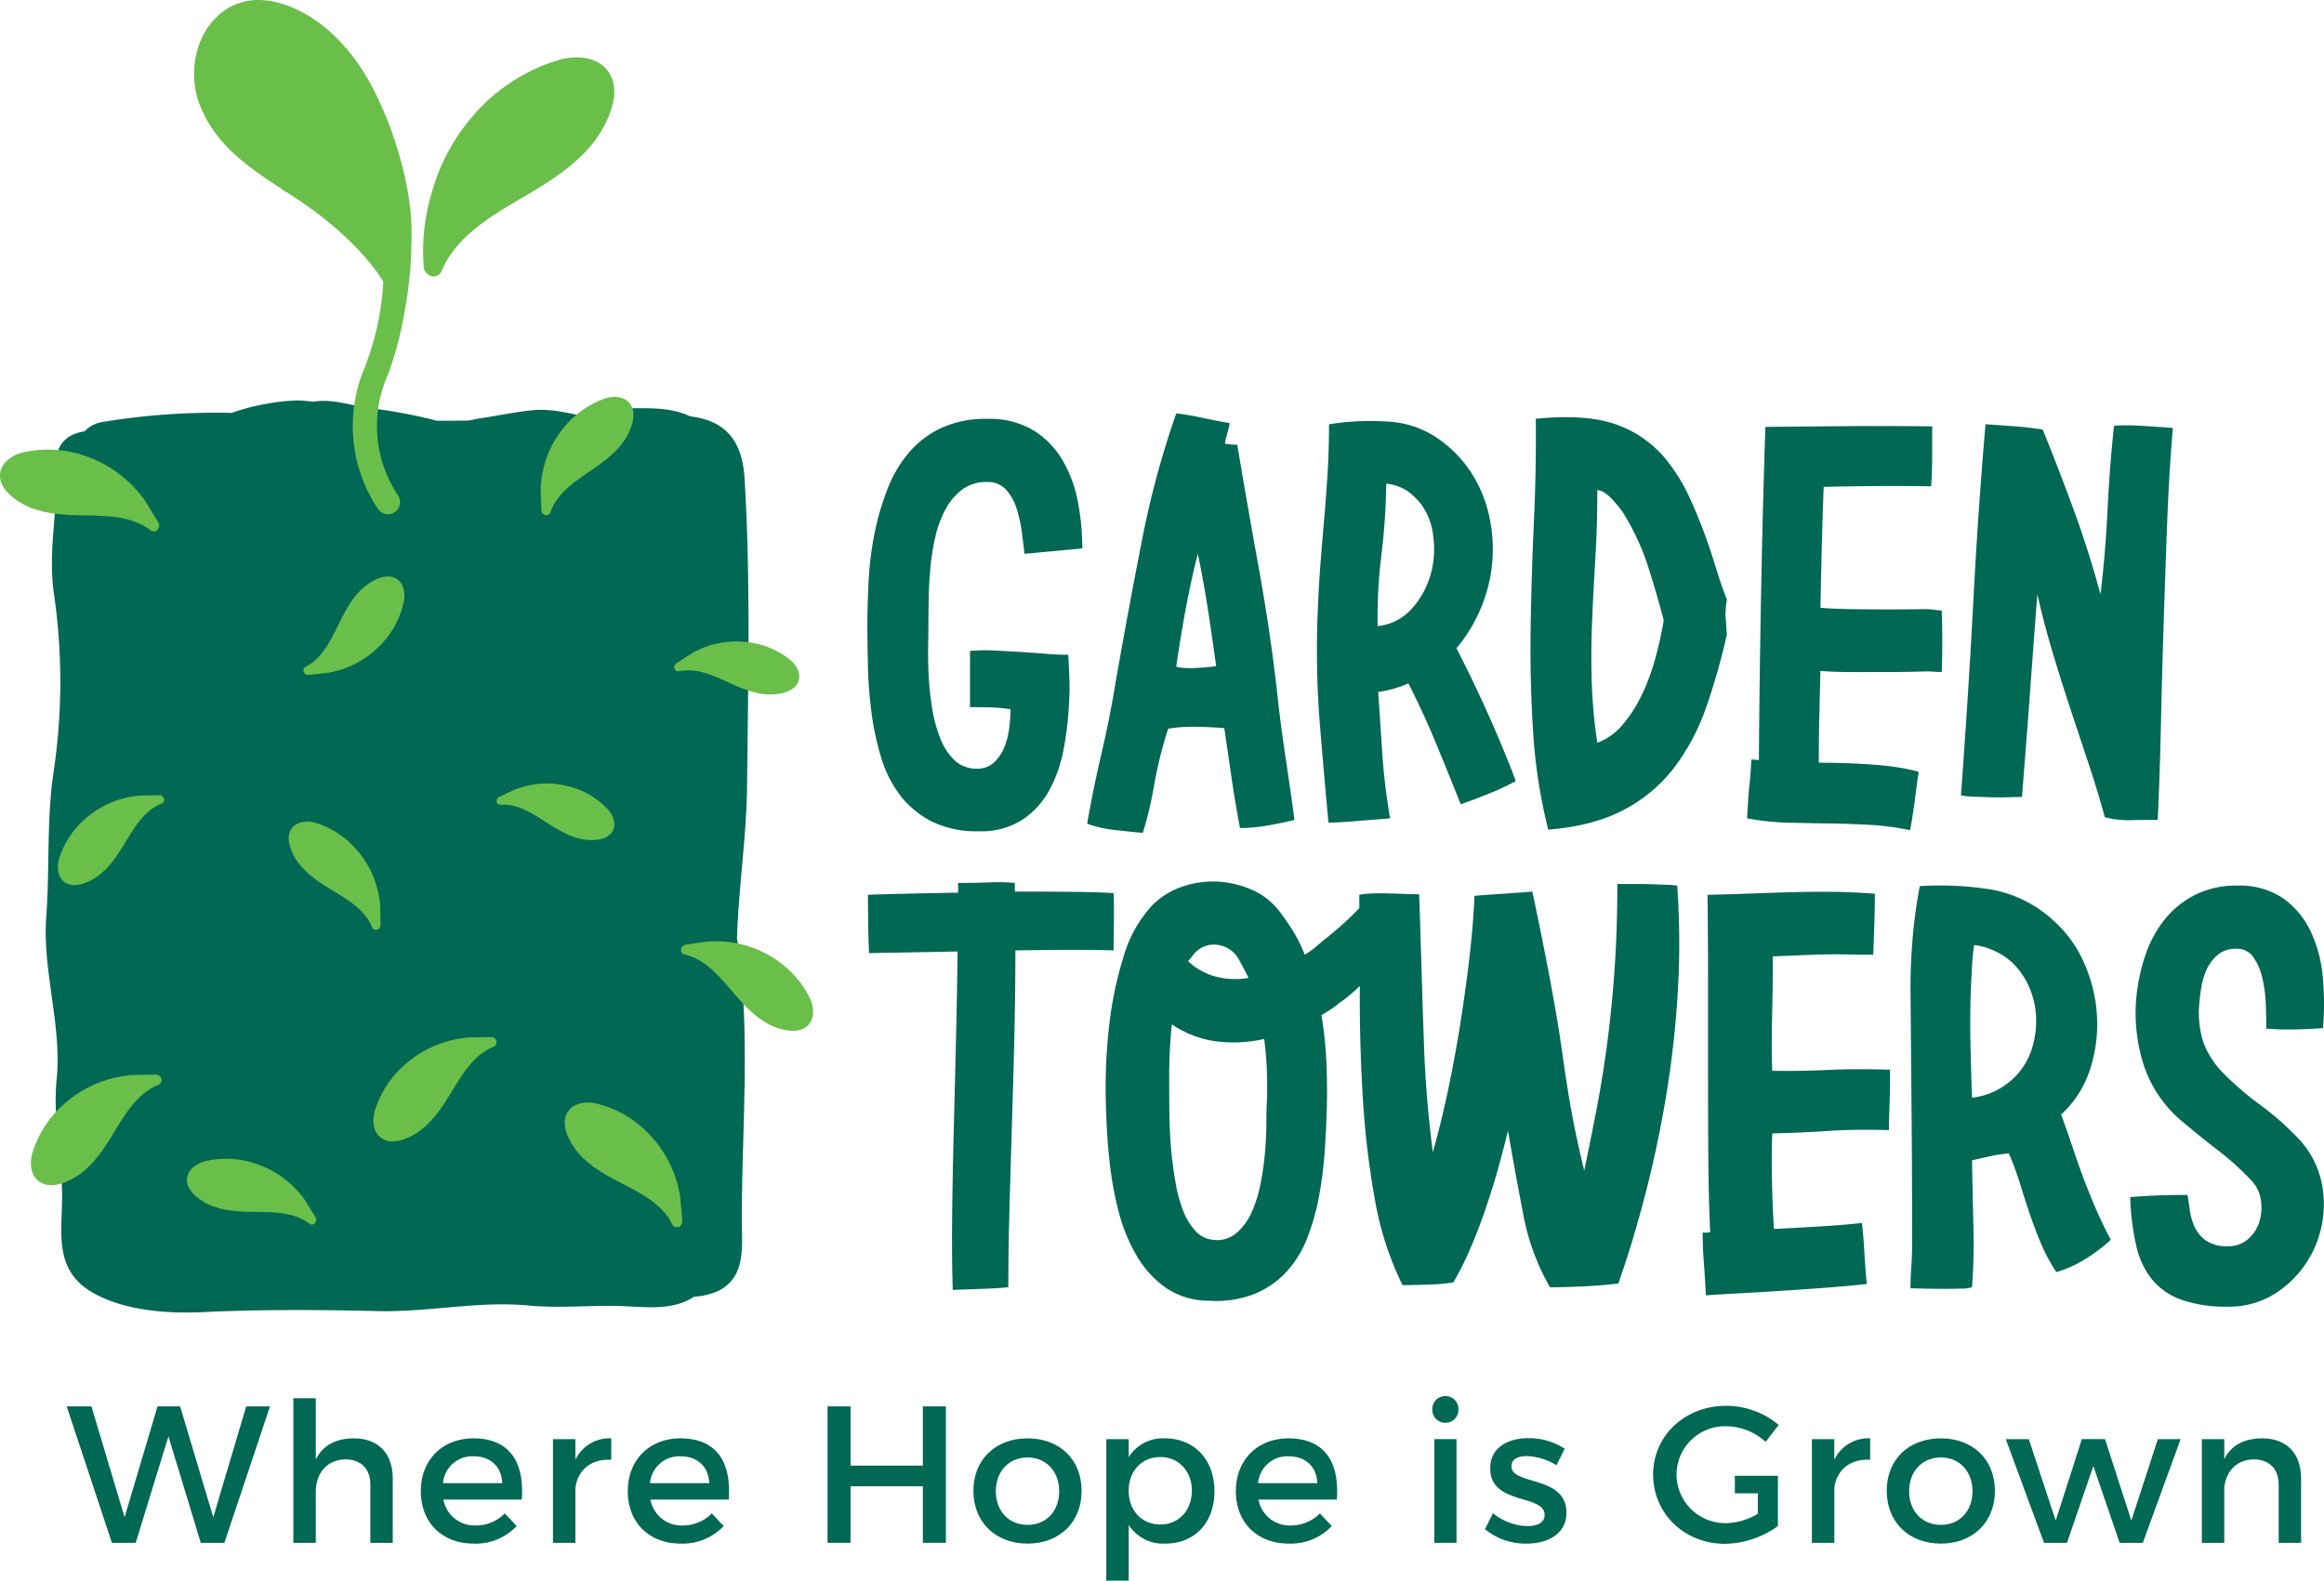 <svg xmlns="http://www.w3.org/2000/svg" width="491.344" height="334.229" viewBox="0 0 491.344 334.229"><defs><style>.a{fill:#006853;}.b{fill:none;stroke:#53b753;stroke-miterlimit:10;stroke-width:1.147px;}.c{fill:#6abf4b;}</style></defs><g transform="translate(-1471.008 530.15)"><g transform="translate(1668.792 -1018.584)"><g transform="translate(-14.394 575.861)"><path class="a" d="M-112.152,591.416a58.692,58.692,0,0,0,2,9.417,25.247,25.247,0,0,0,3.993,8.05,19.507,19.507,0,0,0,6.678,5.592,21.446,21.446,0,0,0,9.988,2.111,16.174,16.174,0,0,0,9.36-2.512,17.684,17.684,0,0,0,5.707-6.392,29.482,29.482,0,0,0,2.912-8.5,69.258,69.258,0,0,0,1.084-8.845,58.75,58.75,0,0,0,.115-6.222q-.114-2.68-.229-4.852-2.284,0-5.023-.227t-5.592-.4q-2.852-.172-5.477-.286a31.137,31.137,0,0,0-4.681.115v11.872q2.281,0,4.394.056a30.269,30.269,0,0,1,4.166.4,32.452,32.452,0,0,1-.283,4.052,15.661,15.661,0,0,1-1.086,4.11A8.909,8.909,0,0,1-86.3,602.09a5.023,5.023,0,0,1-3.539,1.255,6.65,6.65,0,0,1-4.738-1.767,12.7,12.7,0,0,1-3.024-4.625,29.934,29.934,0,0,1-1.713-6.334,61.741,61.741,0,0,1-.742-6.849q-.169-3.365-.112-6.334t.056-4.681q0-2.167.056-5.25t.342-6.392a49.429,49.429,0,0,1,1.03-6.622,22.7,22.7,0,0,1,2.168-5.936,12.936,12.936,0,0,1,3.539-4.223,8.551,8.551,0,0,1,5.309-1.6,5.1,5.1,0,0,1,3.993,1.655,10.828,10.828,0,0,1,2.226,4,28.669,28.669,0,0,1,1.086,4.967q.341,2.625.571,4.565l12.214-1.14a52.752,52.752,0,0,0-.915-9.761,27.58,27.58,0,0,0-3.2-8.789,18.394,18.394,0,0,0-6.165-6.392,18.059,18.059,0,0,0-9.815-2.455,22.4,22.4,0,0,0-9.761,1.943,20.373,20.373,0,0,0-6.849,5.248,26.975,26.975,0,0,0-4.508,7.706,55.476,55.476,0,0,0-2.682,9.189,68.639,68.639,0,0,0-1.257,9.817q-.282,5.027-.286,9.475,0,4.108.115,8.96A92.009,92.009,0,0,0-112.152,591.416Z" transform="translate(113.009 -528.236)"/><path class="a" d="M-79.776,617.542a74.151,74.151,0,0,0,2.4-10.1,89.5,89.5,0,0,1,2.968-11.93,31.372,31.372,0,0,1,5.994-.4q3.482.058,5.878.286.912,6.279,1.655,11.3t1.655,9.815a34.67,34.67,0,0,0,6.051-.569q3.193-.574,5.48-1.142-.915-6.733-1.94-13.527t-1.713-13.3q-1.483-13.125-3.937-26.653t-4.51-25.855c-.381,0-.8-.017-1.255-.056s-.913-.1-1.369-.173a18.363,18.363,0,0,1,.513-2.167A18.169,18.169,0,0,0-61.4,530.9q-3.2-.571-6.1-1.2a47.947,47.947,0,0,0-5.194-.857,191.389,191.389,0,0,0-7.307,27.11q-2.852,14.554-5.477,29.507-1.259,7.765-3.024,15.3T-91.533,615.6a24.4,24.4,0,0,0,5.765,1.313Q-82.4,617.312-79.776,617.542Zm7.935-40.751q.513-3.2,1.14-6.563t1.313-6.449q.685-3.083,1.255-5.252.458,2.168,1.028,5.252t1.086,6.39q.513,3.313.969,6.507t.8,5.592q-.685.117-1.828.229t-2.4.171c-.837.039-1.638.039-2.4,0a6.942,6.942,0,0,1-1.826-.286Q-72.357,579.985-71.841,576.791Z" transform="translate(137.991 -528.849)"/><path class="a" d="M-66.638,614.513q1.142,0,2.968-.115t3.766-.286c1.294-.115,2.512-.208,3.656-.286s2.014-.151,2.624-.227q-1.259-7.645-1.655-13.927t-.857-12.785a24.2,24.2,0,0,0,6.392-1.826q3.31,6.506,6.048,13.185t5.023,12.385q2.969-1.029,6.165-2.341a54.583,54.583,0,0,0,5.48-2.568q-2.4-6.392-5.709-13.812t-6.849-14.269a32.34,32.34,0,0,0,5.194-8.56,32.171,32.171,0,0,0,2.4-9.931,32.426,32.426,0,0,0-.857-10.273,27.559,27.559,0,0,0-4.452-9.59,25.974,25.974,0,0,0-6.961-6.5A20.329,20.329,0,0,0-54.31,529.7c-1.14-.076-2.341-.112-3.6-.112s-2.436.037-3.537.112-2.114.171-3.026.286-1.6.21-2.055.286q0,5.481-.286,10.159t-.684,9.3q-.4,4.624-.8,9.588t-.63,11.015a195.178,195.178,0,0,0,.456,23.229Q-67.552,604.81-66.638,614.513ZM-55.45,557.9a137.892,137.892,0,0,0,1.025-15.067,10.291,10.291,0,0,1,4.454,1.538,16.092,16.092,0,0,1,2.737,2.57,14.012,14.012,0,0,1,2.741,6.964,19.92,19.92,0,0,1-.571,8.218A18.083,18.083,0,0,1-49,569.253a11.278,11.278,0,0,1-7.247,3.71A108.044,108.044,0,0,1-55.45,557.9Z" transform="translate(164.119 -527.989)"/><path class="a" d="M-44.458,616.432q9.7-.8,16.151-4.281a32.193,32.193,0,0,0,10.617-9.019,46.443,46.443,0,0,0,6.678-12.726,139.542,139.542,0,0,0,4.337-15.3q-.117-1.025-.171-2.111c-.039-.723-.1-1.428-.171-2.111a12.615,12.615,0,0,0,.112-1.369,11.564,11.564,0,0,1,.229-1.713q-1.259-3.193-2.4-6.964t-2.568-7.589q-1.431-3.826-3.141-7.478a35.627,35.627,0,0,0-3.993-6.62,23.7,23.7,0,0,0-10.674-8.162q-6.564-2.567-17.635-1.428.11,10.617-.4,21.8t-.686,22.316q-.172,11.13.515,21.972A113.789,113.789,0,0,0-44.458,616.432Zm9.3-44.691q.282-6.444.684-13.124t.4-13.986a2.881,2.881,0,0,1,1.54.571,9.129,9.129,0,0,1,1.6,1.372c.493.532.971,1.084,1.426,1.653a13.875,13.875,0,0,1,1.03,1.428,51.6,51.6,0,0,1,5.021,10.788q1.713,5.305,3.424,11.7a79.79,79.79,0,0,1-1.826,8.216,45.366,45.366,0,0,1-2.853,7.649,29.1,29.1,0,0,1-4,6.221,12.818,12.818,0,0,1-5.365,3.823,109.321,109.321,0,0,1-1.2-13.354Q-35.44,578.19-35.153,571.741Z" transform="translate(188.396 -528.424)"/><path class="a" d="M9.256,603.211a31.642,31.642,0,0,0-3.825-.857q-2.34-.4-5.138-.627t-5.934-.344q-3.141-.11-6.222-.113,0-5.594.112-10.046t.231-9.358q2.849.231,6.676.227H2.808q3.819,0,7.418-.115c2.4-.076,2.3.164,3.9.087q.114-2.852.115-6.334t-.115-6.678c-1.677,0-1.594-.3-3.952-.257s-4.833.056-7.42.056-5.138-.017-7.647-.056-4.72-.132-6.62-.286q.11-6.165.283-13.014t.4-12.555q4.793-.114,10.844-.171t11.87.056q.114-1.369.173-3.424t.056-4.052v-5.194q-8.333-.114-17.178-.058t-18.093.173q-.571,17.123-.913,35.384t-.459,35.045l-1.6-.115q-.114,2.628-.342,4.908-.23,1.944-.344,4.054t-.227,3.481a53.581,53.581,0,0,0,8.5.913q4.28.114,8.618.171t8.675.286a56.191,56.191,0,0,1,8.675,1.142q.458-2.171.915-5.709T9.256,603.211Z" transform="translate(213.009 -527.417)"/><path class="a" d="M36.157,593.028q.227-10.617.571-21.289t.742-21.118q.4-10.445,1.2-19.917-1.142-.113-2.91-.229t-3.539-.229q-1.772-.114-3.424-.115a22.105,22.105,0,0,0-2.57.115q-.915,8.56-1.369,17.808T23.372,565.86q-2.512-9.245-5.65-17.806t-6.563-17.01q-2.628-.454-5.707-.684T-.941,529.9q-1.6,18.606-2.624,38.352c-.686,13.168-1.657,27.8-2.57,40.126a17.885,17.885,0,0,0,2.853.286q1.713.058,3.481.115t3.539,0q1.768-.059,3.026-.058c.53-6.7,1.216-15.353,1.711-22.2s1.008-13.735,1.542-20.661q1.369,6.052,3.139,11.986t3.708,11.816q1.94,5.876,3.883,11.7T24.287,613a19.021,19.021,0,0,0,5.25.627q2.625-.055,5.936-.056Q35.927,603.645,36.157,593.028Z" transform="translate(237.331 -527.622)"/><path class="a" d="M-60.962,583.1q.058-3.112-.056-6.109-2.969-.23-8.618-.285t-12.27-.056v-1.828a37.686,37.686,0,0,0-5.309-.115q-3.368.117-6.678.115v2.055q-6.165.114-11.3.229t-7.762.227q0,3,.056,6.511t.171,5.817l18.723-.344q-.117,9.478-.344,18.892t-.456,18.435q-.23,9.021-.342,17.637t.112,16.607q2.742-.113,6.109-.227t5.648-.344q0-7.645.229-16.209t.515-17.635q.282-9.076.513-18.491t.229-18.892q6.62-.113,12.214-.115t8.56.115Q-61.018,586.21-60.962,583.1Z" transform="translate(113.071 -475.55)"/><path class="a" d="M29.111,575.3q-1.437-.055-3.223-.115c-1.192-.037-2.457-.058-3.8-.058H18.457q0,9.478-.565,17.693T16.369,608.4q-.957,7.363-2.256,14.1t-2.654,13.241q-1.142-4.679-1.943-8.618t-1.43-7.818q-.63-3.881-1.2-7.991t-1.43-9.133Q4.6,597.163,3.4,591T.484,576.73q-1.259.114-2.86.227t-3.258.229l-3.318.227q-1.658.114-2.8.229-.23,5.935-1.086,13.241t-2.057,14.723q-1.2,7.424-2.689,14.269t-2.972,11.986q-.776-6.165-1.22-11.586t-.662-11.586q-.224-6.162-.446-13.639t-.554-17.75q-1.152,0-2.821-.058t-3.457-.115q-1.785-.058-3.513,0a18.415,18.415,0,0,0-2.877.286c.009.922.017,1.863.026,2.795a66.357,66.357,0,0,1-7.714,6.918v.024q-.9.779-1.785,1.508a18.08,18.08,0,0,1-2.055,1.426,31.915,31.915,0,0,0-2.453-4.964,46.076,46.076,0,0,0-3.141-4.51,14.612,14.612,0,0,0-5.765-4.337,20.7,20.7,0,0,0-7.191-1.655,19.744,19.744,0,0,0-7.362,1.084,16.181,16.181,0,0,0-6.278,3.883,27.156,27.156,0,0,0-6.165,11.072,78.194,78.194,0,0,0-3.024,14.725,114.783,114.783,0,0,0-.686,15.238q.172,7.476.742,12.614a73.181,73.181,0,0,0,1.94,11.015,36.263,36.263,0,0,0,3.881,9.531,21.364,21.364,0,0,0,6.222,6.79,16.184,16.184,0,0,0,9.075,2.685,22.292,22.292,0,0,0,9.7-1.484,19.134,19.134,0,0,0,6.736-4.737,22.955,22.955,0,0,0,4.337-7.134,48.394,48.394,0,0,0,2.453-8.733,84.267,84.267,0,0,0,1.2-9.531q.341-4.906.456-9.473.114-4.8-.115-9.646a82.072,82.072,0,0,0-1.028-9.646,30.987,30.987,0,0,0,3.139-2.055c.227-.164.439-.353.664-.524a31.5,31.5,0,0,0,4.3-3.61c0,.733,0,1.456,0,2.193q0,11.188.686,22.089a179.624,179.624,0,0,0,2.516,20.945,66.873,66.873,0,0,0,5.832,18.037q2.284,0,5.547-.115a39.46,39.46,0,0,0,5.2-.456,58.934,58.934,0,0,0,3.429-6.793q1.717-3.936,3.2-8.218t2.745-8.733q1.256-4.452,2.172-8.333,1.6,9.245,3.245,17.752a48.738,48.738,0,0,0,5.64,15.35q2.959,0,6.832-.171t7.632-.627q3.109-8.9,5.7-18.892t4.378-20.661a211.43,211.43,0,0,0,2.47-21.916,173.01,173.01,0,0,0-.11-22.658A15.311,15.311,0,0,0,29.111,575.3ZM-71.262,590.2a5.466,5.466,0,0,1,4.965-2.226,6.019,6.019,0,0,1,4.623,2.911q.571,1.029,1.086,2c.342.649.7,1.352,1.084,2.111a16.712,16.712,0,0,1-6.734-.227,13.587,13.587,0,0,1-6.051-3.31Zm15.638,30.82q-.114,1.713-.115,4.567t-.286,6.219a60.82,60.82,0,0,1-.969,6.793,26.915,26.915,0,0,1-1.94,6.107,12.3,12.3,0,0,1-3.254,4.337,6.313,6.313,0,0,1-4.965,1.313,5.652,5.652,0,0,1-3.6-1.884,13.387,13.387,0,0,1-2.57-4.223,29.337,29.337,0,0,1-1.6-5.821q-.574-3.255-.915-6.678-.341-3.767-.4-7.706t-.058-7.591q0-3.65.171-6.678t.4-4.964a21.71,21.71,0,0,0,9.417,3.6,29.263,29.263,0,0,0,10.1-.513q.454,3.424.571,6.791T-55.624,621.019Z" transform="translate(140.093 -475.633)"/><path class="a" d="M-5.01,613.288q-6.165.286-11.643.171-.117-2.508-.115-4.965t.056-5.25q.058-2.8.115-6.165t.056-7.82q3.2-.11,5.765-.227t5.023-.171q2.453-.058,4.965,0t5.48.056q.114-2.878.227-6.5t.115-6.392q-4.338-.344-8.5-.4t-8.448.056q-4.277.114-8.846.286t-9.588.285q.11,9.034.112,18.574v18.859q0,9.316.058,18t.4,15.889a3.563,3.563,0,0,1-.854.115h-.744q0,2.972.229,5.945t.456,7.314q3.31-.23,7.478-.456t8.618-.515q4.449-.282,9.073-.627t8.848-.8q-.341-3.65-.515-6.79T2.3,645.648q-4.342.461-9.075.742t-9.533.515q-.114-1.827-.227-4.337t-.171-5.252q-.058-2.739-.056-5.477t.115-5.138q5.821-.114,11.757-.513T8,626.016c0-.915.015-1.94.056-3.085s.074-2.3.115-3.481.056-2.3.056-3.368v-2.851Q1.151,613-5.01,613.288Z" transform="translate(207.964 -474.465)"/><path class="a" d="M25.749,637.5q-1.2-3.138-2.341-6.563t-2.626-7.535a21.917,21.917,0,0,0,6.051-9.36A30.556,30.556,0,0,0,28.375,602.8a32.153,32.153,0,0,0-2.626-11.188,25.919,25.919,0,0,0-6.563-9.187,26.2,26.2,0,0,0-13.027-6.563,68.129,68.129,0,0,0-15.264-.742,107.353,107.353,0,0,0-1.5,10.9q-.461,5.422-.461,10.559.114,13.356.229,26.653t.115,27.681q0,2.285-.173,4.623t-.171,4.623q.691,0,2.65.056t4.086.058q2.129,0,3.974-.058a7.337,7.337,0,0,0,2.3-.286,127.839,127.839,0,0,0,.288-12.954q-.172-7.132-.288-13.869,1.94-.458,3.768-.859a37.063,37.063,0,0,1,4-.625,62.485,62.485,0,0,1,2.453,6.62q.97,3.2,2,6.222t2.282,6.048a39.644,39.644,0,0,0,3.312,6.222,24.2,24.2,0,0,0,6.276-2.853,33.887,33.887,0,0,0,5.252-4q-1.713-3.2-3.024-6.222T25.749,637.5ZM14.79,608.854a15.1,15.1,0,0,1-2.912,5.648,15.458,15.458,0,0,1-4.164,3.481,15.541,15.541,0,0,1-5.767,1.884q-.227-6.162-.342-11.928t.115-11.586q.114-2.281.227-4.45a41.639,41.639,0,0,1,.459-4.339,14.833,14.833,0,0,1,8.218,3.881,16.286,16.286,0,0,1,3.424,5.079,17.608,17.608,0,0,1,1.428,6.053A19.627,19.627,0,0,1,14.79,608.854Z" transform="translate(231.596 -475.167)"/><path class="a" d="M45.226,627.738a57.529,57.529,0,0,0-7.364-6.392,62.783,62.783,0,0,1-7.362-6.278,18.846,18.846,0,0,1-4.564-6.734,20.481,20.481,0,0,1-.915-8.447c.074-1.064.229-2.263.456-3.6a14.029,14.029,0,0,1,1.2-3.766,8.531,8.531,0,0,1,2.341-2.968,5.79,5.79,0,0,1,3.766-1.2,4.2,4.2,0,0,1,3.652,1.767,12.62,12.62,0,0,1,1.884,4.34,27.634,27.634,0,0,1,.742,5.479q.114,2.911.115,5.306,2.969.231,5.936.173t6.051-.288a60.869,60.869,0,0,0-.058-10.842,28.352,28.352,0,0,0-2.568-9.646,17.9,17.9,0,0,0-5.821-6.964,16.352,16.352,0,0,0-9.7-2.682,19.3,19.3,0,0,0-8.848,1.94,19.546,19.546,0,0,0-6.449,5.194,24.635,24.635,0,0,0-4.11,7.591,39.852,39.852,0,0,0-1.938,9.246A35.913,35.913,0,0,0,13.379,613.3a26.386,26.386,0,0,0,8.448,11.93q3.537,2.966,7.305,5.878A58.453,58.453,0,0,1,36.1,637.44a7.425,7.425,0,0,1,1.938,4.11,10.18,10.18,0,0,1-.342,4.566,7.881,7.881,0,0,1-2.4,3.652,6.218,6.218,0,0,1-4.223,1.484A7.7,7.7,0,0,1,26.335,650a7.314,7.314,0,0,1-2.4-3.024,13.589,13.589,0,0,1-.971-3.6c-.154-1.216-.305-2.207-.456-2.966q-3.423,0-6.334.113t-5.765.342a52.142,52.142,0,0,0,1.313,10.446A17.161,17.161,0,0,0,15.2,658.5a14.364,14.364,0,0,0,6.278,4.166,29.063,29.063,0,0,0,9.59,1.369,18.218,18.218,0,0,0,11.413-3.766,22.244,22.244,0,0,0,7.193-9.361A22.753,22.753,0,0,0,51.1,639.039,19.515,19.515,0,0,0,45.226,627.738Z" transform="translate(256.578 -475.161)"/></g><g transform="translate(-183.684 783.637)"><path class="a" d="M-160.276,649.355l-7.006-23.448h-4.78l-6.965,23.448-7.007-23.448h-5.232l9.56,28.848h5.028l6.924-22.5,6.841,22.5h4.988l9.643-28.848h-5.028Z" transform="translate(191.266 -623.722)"/><path class="a" d="M-156.256,633.6c-3.751,0-6.552,1.361-8.119,4.45V625.107h-4.74v30.58h4.74v-10.8c0-3.874,2.347-6.8,6.263-6.842,3.3,0,5.276,2.02,5.276,5.319v12.322h4.74V642.045C-148.1,636.81-151.146,633.6-156.256,633.6Z" transform="translate(217.035 -624.653)"/><path class="a" d="M-145.572,629.031c-6.511.041-11.085,4.534-11.085,11.169,0,6.594,4.45,11.087,11.208,11.087a11.926,11.926,0,0,0,9.066-3.71L-138.9,644.9a8.521,8.521,0,0,1-6.18,2.555,6.677,6.677,0,0,1-6.8-5.482h16.568C-134.732,634.058-137.867,629.031-145.572,629.031Zm-6.386,9.479a6.208,6.208,0,0,1,6.427-5.687c3.587,0,5.934,2.142,6.1,5.687Z" transform="translate(231.526 -620.088)"/><path class="a" d="M-139,633.565V629.2h-4.74v21.925H-139V639.663c.372-3.751,3.173-6.345,7.582-6.1v-4.534A7.97,7.97,0,0,0-139,633.565Z" transform="translate(246.548 -620.088)"/><path class="a" d="M-125.341,629.031c-6.514.041-11.087,4.534-11.087,11.169,0,6.594,4.45,11.087,11.208,11.087a11.926,11.926,0,0,0,9.066-3.71l-2.512-2.678a8.529,8.529,0,0,1-6.183,2.555,6.675,6.675,0,0,1-6.8-5.482h16.566C-114.5,634.058-117.636,629.031-125.341,629.031Zm-6.388,9.479a6.208,6.208,0,0,1,6.429-5.687c3.584,0,5.934,2.142,6.1,5.687Z" transform="translate(255.057 -620.088)"/><path class="a" d="M-96.753,638.434h-15.289V625.907h-4.863v28.848h4.863V642.8h15.289v11.951h4.863V625.907h-4.863Z" transform="translate(277.767 -623.722)"/><path class="a" d="M-91.194,629.031c-6.8,0-11.454,4.493-11.454,11.087,0,6.635,4.655,11.169,11.454,11.169,6.76,0,11.418-4.534,11.418-11.169C-79.776,633.524-84.433,629.031-91.194,629.031Zm0,18.3c-3.957,0-6.717-2.884-6.717-7.13,0-4.2,2.76-7.13,6.717-7.13,3.915,0,6.678,2.927,6.678,7.13C-84.516,644.446-87.278,647.33-91.194,647.33Z" transform="translate(294.352 -620.088)"/><path class="a" d="M-77.259,629.031a8.568,8.568,0,0,0-7.667,3.957V629.2h-4.738v29.918h4.738V647.33a8.615,8.615,0,0,0,7.749,3.956c6.263,0,10.386-4.493,10.386-11.045C-66.791,633.565-71.035,629.031-77.259,629.031Zm-.991,18.214c-3.913,0-6.676-2.924-6.676-7.169,0-4.121,2.762-7.089,6.676-7.089s6.678,3.009,6.678,7.089C-71.572,644.28-74.334,647.245-78.25,647.245Z" transform="translate(309.457 -620.088)"/><path class="a" d="M-65.913,629.031C-72.423,629.072-77,633.565-77,640.2c0,6.594,4.45,11.087,11.21,11.087a11.929,11.929,0,0,0,9.066-3.71l-2.514-2.678a8.522,8.522,0,0,1-6.183,2.555,6.675,6.675,0,0,1-6.8-5.482h16.568C-55.073,634.058-58.206,629.031-65.913,629.031ZM-72.3,638.51a6.208,6.208,0,0,1,6.429-5.687c3.587,0,5.934,2.142,6.1,5.687Z" transform="translate(324.189 -620.088)"/><rect class="a" width="4.698" height="21.924" transform="translate(289.139 9.109)"/><path class="a" d="M-55.036,624.9a2.732,2.732,0,0,0-2.762,2.842,2.721,2.721,0,0,0,2.762,2.8,2.72,2.72,0,0,0,2.76-2.8A2.731,2.731,0,0,0-55.036,624.9Z" transform="translate(346.524 -624.897)"/><path class="a" d="M-47.051,634.986c0-1.564,1.361-2.183,3.215-2.183a12.894,12.894,0,0,1,6.306,1.936l1.731-3.5a13.851,13.851,0,0,0-7.667-2.224c-4.2,0-8.078,1.9-8.078,6.345-.041,7.913,11.5,5.4,11.5,9.891,0,1.648-1.566,2.349-3.587,2.349a11.942,11.942,0,0,1-7.333-2.719l-1.689,3.379a13.559,13.559,0,0,0,8.817,3.05c4.411,0,8.406-2.02,8.406-6.514C-35.389,636.842-47.051,639.027-47.051,634.986Z" transform="translate(352.508 -620.109)"/><path class="a" d="M-20.764,630.176a12.547,12.547,0,0,1,8.326,3.3l2.76-3.585a17.315,17.315,0,0,0-11.087-4.039c-8.735,0-15.454,6.306-15.454,14.546s6.637,14.632,15.169,14.632a19.552,19.552,0,0,0,11.208-3.751V640.645h-9.1v3.71h4.857v4.326a13.449,13.449,0,0,1-6.635,1.977A10.3,10.3,0,0,1-31.271,640.4,10.258,10.258,0,0,1-20.764,630.176Z" transform="translate(371.627 -623.788)"/><path class="a" d="M-15.964,633.565V629.2H-20.7v21.925h4.74V639.663c.372-3.751,3.173-6.345,7.582-6.1v-4.534A7.97,7.97,0,0,0-15.964,633.565Z" transform="translate(389.674 -620.088)"/><path class="a" d="M-1.935,629.031c-6.8,0-11.454,4.493-11.454,11.087,0,6.635,4.655,11.169,11.454,11.169,6.76,0,11.418-4.534,11.418-11.169C9.483,633.524,4.826,629.031-1.935,629.031Zm0,18.3c-3.954,0-6.715-2.884-6.715-7.13,0-4.2,2.76-7.13,6.715-7.13,3.918,0,6.678,2.927,6.678,7.13C4.743,644.446,1.983,647.33-1.935,647.33Z" transform="translate(398.183 -620.088)"/><path class="a" d="M24.79,646.333l-5.563-17.226h-4.9L8.8,646.333,3.112,629.108H-1.751l8.078,21.924H11.19l5.563-16.237,5.564,16.237h4.9l7.994-21.924H30.395Z" transform="translate(411.721 -619.999)"/><path class="a" d="M30.227,629.031c-3.71,0-6.511,1.319-8.078,4.37v-4.2H17.41v21.925h4.74V639.458c.329-3.42,2.6-5.934,6.224-5.977,3.295,0,5.274,2.02,5.274,5.319v12.322h4.74V637.481C38.387,632.246,35.337,629.031,30.227,629.031Z" transform="translate(434.01 -620.088)"/></g><g transform="translate(-188.117 488.435)"><path class="a" d="M-45.552,544.248c-.435-7.232-3.182-12.339-11.556-13.313-.195-.1-.387-.205-.593-.29-3.97-1.629-8.344-1.449-12.558-1.4a56.557,56.557,0,0,0-10.15,1.493c-3.221-.69-6.392-1.406-9.743-1.112-3.786.333-7.561,1.175-11.335,1.733-.733.108-1.514.283-2.3.456q-3.42.078-6.864.047c-.582-.151-1.155-.307-1.694-.435a113.557,113.557,0,0,0-12.369-2.226c-3.827-.48-7.768-1.979-11.623-1.408-.79.117-1.884-.19-3.548-.214a40.018,40.018,0,0,0-6.736.7,45.653,45.653,0,0,0-7.366,1.923,147.554,147.554,0,0,0-27.177,1.9,6.775,6.775,0,0,0-3.965,2.012c-3.2.43-5.984,2.483-5.826,6.185.4,9.417-1.964,18.552-.638,28.083a128.741,128.741,0,0,1-.106,38.045c-1.436,9.9-.766,20.35-1.5,30.283-.852,11.558,3.353,23.023,2.187,34.528-.835,8.249,1.194,16.33,1.157,24.789-.037,8.017-1.787,15.8,7.009,20.51,6.552,3.5,15.279,4.175,22.641,3.82,12.32-.593,24.763-.509,37.115-.219,10.818.253,21.239-2.2,31.839-1.181,6.066.586,12.413-.022,18.513.082,4.74.082,9.96.967,14.422-.855a12.661,12.661,0,0,0,2.081-1.088,15.155,15.155,0,0,0,4.74-1.062c6.408-2.814,5.35-9.89,5.345-15.106-.009-19.573,1.966-40.129-1.008-59.576.322-10.831,2.023-21.566,2.126-32.445C-44.825,587.247-44.264,565.681-45.552,544.248Z" transform="translate(193.315 -442.899)"/><path class="b" d="M-164.314,536.116" transform="translate(227.051 -432.97)"/><g transform="translate(31.357)"><path class="c" d="M-116.768,497.884c-1.973-3.879-6.8-4.391-10.574-3.409a38.209,38.209,0,0,0-18.738,12.173,41.263,41.263,0,0,0-8.435,15.7l0,0a42.871,42.871,0,0,0-1.811,15.608,2.326,2.326,0,0,0,1.084,2.1,1.816,1.816,0,0,0,2.7-.787c3.042-7.34,10.412-11.623,16.947-15.463,6.47-3.8,13.445-8.054,17.2-14.812C-116.645,505.842-115,501.36-116.768,497.884Z" transform="translate(204.862 -481.912)"/><path class="c" d="M-133.738,528.351a79.473,79.473,0,0,0-5.992-18.678c-.608-1.3-1.266-2.6-1.973-3.861a8.193,8.193,0,0,0-.63-1.075,40.26,40.26,0,0,0-7.111-9.027c-4.214-3.92-10-7.292-15.909-7.275-5.369.015-9.778,3.427-11.915,8.231a18.353,18.353,0,0,0,.132,15.067c3.407,7.695,10.057,12.263,16.889,16.674l.019.078c14.814,9.019,20.438,17.832,21.427,19.53a58.568,58.568,0,0,1-3.392,16.664c-.193.573-.411,1.144-.649,1.7a31.639,31.639,0,0,0,2.873,29.63,2.564,2.564,0,0,0,2.15,1.168,2.561,2.561,0,0,0,1.389-.411,2.561,2.561,0,0,0,.757-3.537,26.5,26.5,0,0,1-2.47-24.832c.292-.677.56-1.38.8-2.086a73.519,73.519,0,0,0,3.083-12.227,82.04,82.04,0,0,0,1.382-13.548A52.486,52.486,0,0,0-133.738,528.351Z" transform="translate(178.82 -488.435)"/></g></g><path class="c" d="M-163.016,535.442" transform="translate(40.444 54.681)"/><path class="c" d="M-164.269,547.855q-.9-1.476-1.8-2.953c-.288-.476-.578-.95-.865-1.423a12.148,12.148,0,0,0-1.049-1.417,25.26,25.26,0,0,0-11.37-8.177,23.6,23.6,0,0,0-13.778-.846c-2.328.619-4.768,2.362-4.649,5.049.106,2.408,2.356,4.318,4.259,5.482,4.073,2.492,9.118,2.659,13.754,2.732,4.681.078,9.949.138,13.815,3.16a1.125,1.125,0,0,0,1.8-.919A1.05,1.05,0,0,0-164.269,547.855Z" transform="translate(0 51.111)"/><path class="c" d="M-169.171,570.578c.993-1.884,3.36-2.1,5.2-1.594a18.7,18.7,0,0,1,9.084,6.087,20.011,20.011,0,0,1,4.506,10.137,9.816,9.816,0,0,1,.151,1.389l.024,1.32q.023,1.369.05,2.739a.835.835,0,0,1-.193.519.891.891,0,0,1-1.6-.091c-1.436-3.615-5.014-5.761-8.186-7.686-3.141-1.9-6.524-4.034-8.313-7.368C-169.285,574.472-170.06,572.268-169.171,570.578Z" transform="translate(32.825 93.424)"/><path class="c" d="M-103.943,592.538a20.876,20.876,0,0,0-8.339-8.93,22.354,22.354,0,0,0-11.987-3.156,10.531,10.531,0,0,0-1.558.082q-.73.1-1.46.21l-3.031.435a.931.931,0,0,0-.539.305,1,1,0,0,0,.389,1.75c4.242.937,7.249,4.5,9.94,7.651,2.663,3.124,5.618,6.474,9.613,7.853,1.869.642,4.439,1.1,6.144-.18C-102.87,597.125-103.054,594.479-103.943,592.538Z" transform="translate(77.417 107.03)"/><path class="c" d="M-107.311,555.066a17.621,17.621,0,0,0-9.555-3.838,18.868,18.868,0,0,0-10.278,1.873,9.391,9.391,0,0,0-1.159.619l-1.038.681-2.157,1.415a.8.8,0,0,0-.3.426.839.839,0,0,0,.922,1.2c3.574-.8,7.141.844,10.321,2.291,3.148,1.432,6.6,2.933,10.141,2.557,1.655-.175,3.781-.742,4.625-2.33C-104.856,558.186-105.94,556.23-107.311,555.066Z" transform="translate(76.643 72.94)"/><path class="c" d="M-125.671,570.545a16.9,16.9,0,0,0-8.543-4.98,18.111,18.111,0,0,0-10.029.346,8.431,8.431,0,0,0-1.188.426l-1.084.5-2.248,1.045a.749.749,0,0,0-.346.361.806.806,0,0,0,.71,1.266c3.507-.262,6.667,1.8,9.486,3.617,2.793,1.8,5.865,3.71,9.283,3.846,1.6.065,3.7-.177,4.72-1.571C-123.772,573.852-124.529,571.841-125.671,570.545Z" transform="translate(56.45 89.088)"/><path class="c" d="M-125.856,528.973c-1.157-1.934-3.669-2.027-5.583-1.385a19.784,19.784,0,0,0-9.246,6.953,21.186,21.186,0,0,0-4.175,10.968,10.244,10.244,0,0,0-.078,1.475q.026.7.05,1.4.055,1.447.106,2.9a.876.876,0,0,0,.234.536.943.943,0,0,0,1.685-.19c1.309-3.9,4.963-6.373,8.2-8.588,3.208-2.193,6.658-4.638,8.359-8.261C-125.51,533.079-124.82,530.706-125.856,528.973Z" transform="translate(61.467 45.131)"/><path class="c" d="M-135.748,590.029a.944.944,0,0,0-.591-.221l-3.117.052-1.5.026a10.976,10.976,0,0,0-1.581.169,22.781,22.781,0,0,0-11.541,5.112,21.266,21.266,0,0,0-6.94,10.327c-.582,2.094-.337,4.785,1.8,5.919,1.921,1.015,4.433.136,6.2-.813,3.8-2.031,6.226-5.878,8.4-9.449,2.194-3.6,4.642-7.673,8.757-9.3A1.012,1.012,0,0,0-135.748,590.029Z" transform="translate(42.451 117.923)"/><path class="c" d="M-118.011,618.027l-.136-1.583a11.3,11.3,0,0,0-.294-1.659,24.156,24.156,0,0,0-6.247-11.831,22.552,22.552,0,0,0-11.428-6.583c-2.256-.461-5.086-.006-6.126,2.343-.932,2.1.18,4.694,1.313,6.5,2.427,3.864,6.671,6.152,10.606,8.188,3.972,2.057,8.452,4.348,10.475,8.579a1.075,1.075,0,0,0,1.934-.019,1.008,1.008,0,0,0,.188-.64Z" transform="translate(64.202 125.369)"/><path class="c" d="M-167.691,593.711a1,1,0,0,0-.625-.234l-3.3.056-1.592.026a11.554,11.554,0,0,0-1.674.18,24.147,24.147,0,0,0-12.233,5.417,22.548,22.548,0,0,0-7.357,10.948c-.614,2.22-.357,5.071,1.914,6.271,2.036,1.077,4.7.147,6.576-.861,4.024-2.154,6.6-6.23,8.9-10.014,2.328-3.822,4.921-8.134,9.283-9.86A1.074,1.074,0,0,0-167.691,593.711Z" transform="translate(3.513 122.191)"/><path class="c" d="M-148.925,545.038c-1.748-.729-3.859.234-5.324,1.2-3.135,2.066-4.937,5.6-6.542,8.869-1.618,3.305-3.422,7.031-6.864,8.77a.884.884,0,0,0,.05,1.59.821.821,0,0,0,.53.143l2.7-.292,1.3-.141a9.393,9.393,0,0,0,1.359-.273,19.883,19.883,0,0,0,9.618-5.352,18.576,18.576,0,0,0,5.207-9.518C-146.55,548.17-146.976,545.851-148.925,545.038Z" transform="translate(34.496 65.546)"/><path class="c" d="M-152.3,614.127l-1.473-2.384c-.236-.385-.474-.768-.71-1.149a9.949,9.949,0,0,0-.857-1.144,20.469,20.469,0,0,0-9.252-6.572,19.113,19.113,0,0,0-11.169-.619c-1.884.513-3.853,1.938-3.745,4.112.1,1.951,1.93,3.487,3.479,4.422,3.314,2,7.4,2.111,11.16,2.15,3.794.039,8.06.063,11.21,2.494a.911.911,0,0,0,1.456-.753A.845.845,0,0,0-152.3,614.127Z" transform="translate(21.257 131.749)"/><path class="c" d="M-170.105,566.356a.826.826,0,0,0-.511-.19l-2.687.045-1.294.022a9.66,9.66,0,0,0-1.363.145,19.659,19.659,0,0,0-9.951,4.407,18.341,18.341,0,0,0-5.981,8.9c-.5,1.8-.29,4.125,1.558,5.1,1.655.876,3.818.119,5.348-.7,3.273-1.75,5.367-5.066,7.238-8.145,1.893-3.108,4-6.613,7.55-8.019A.873.873,0,0,0-170.105,566.356Z" transform="translate(6.583 90.421)"/></g></g></svg>